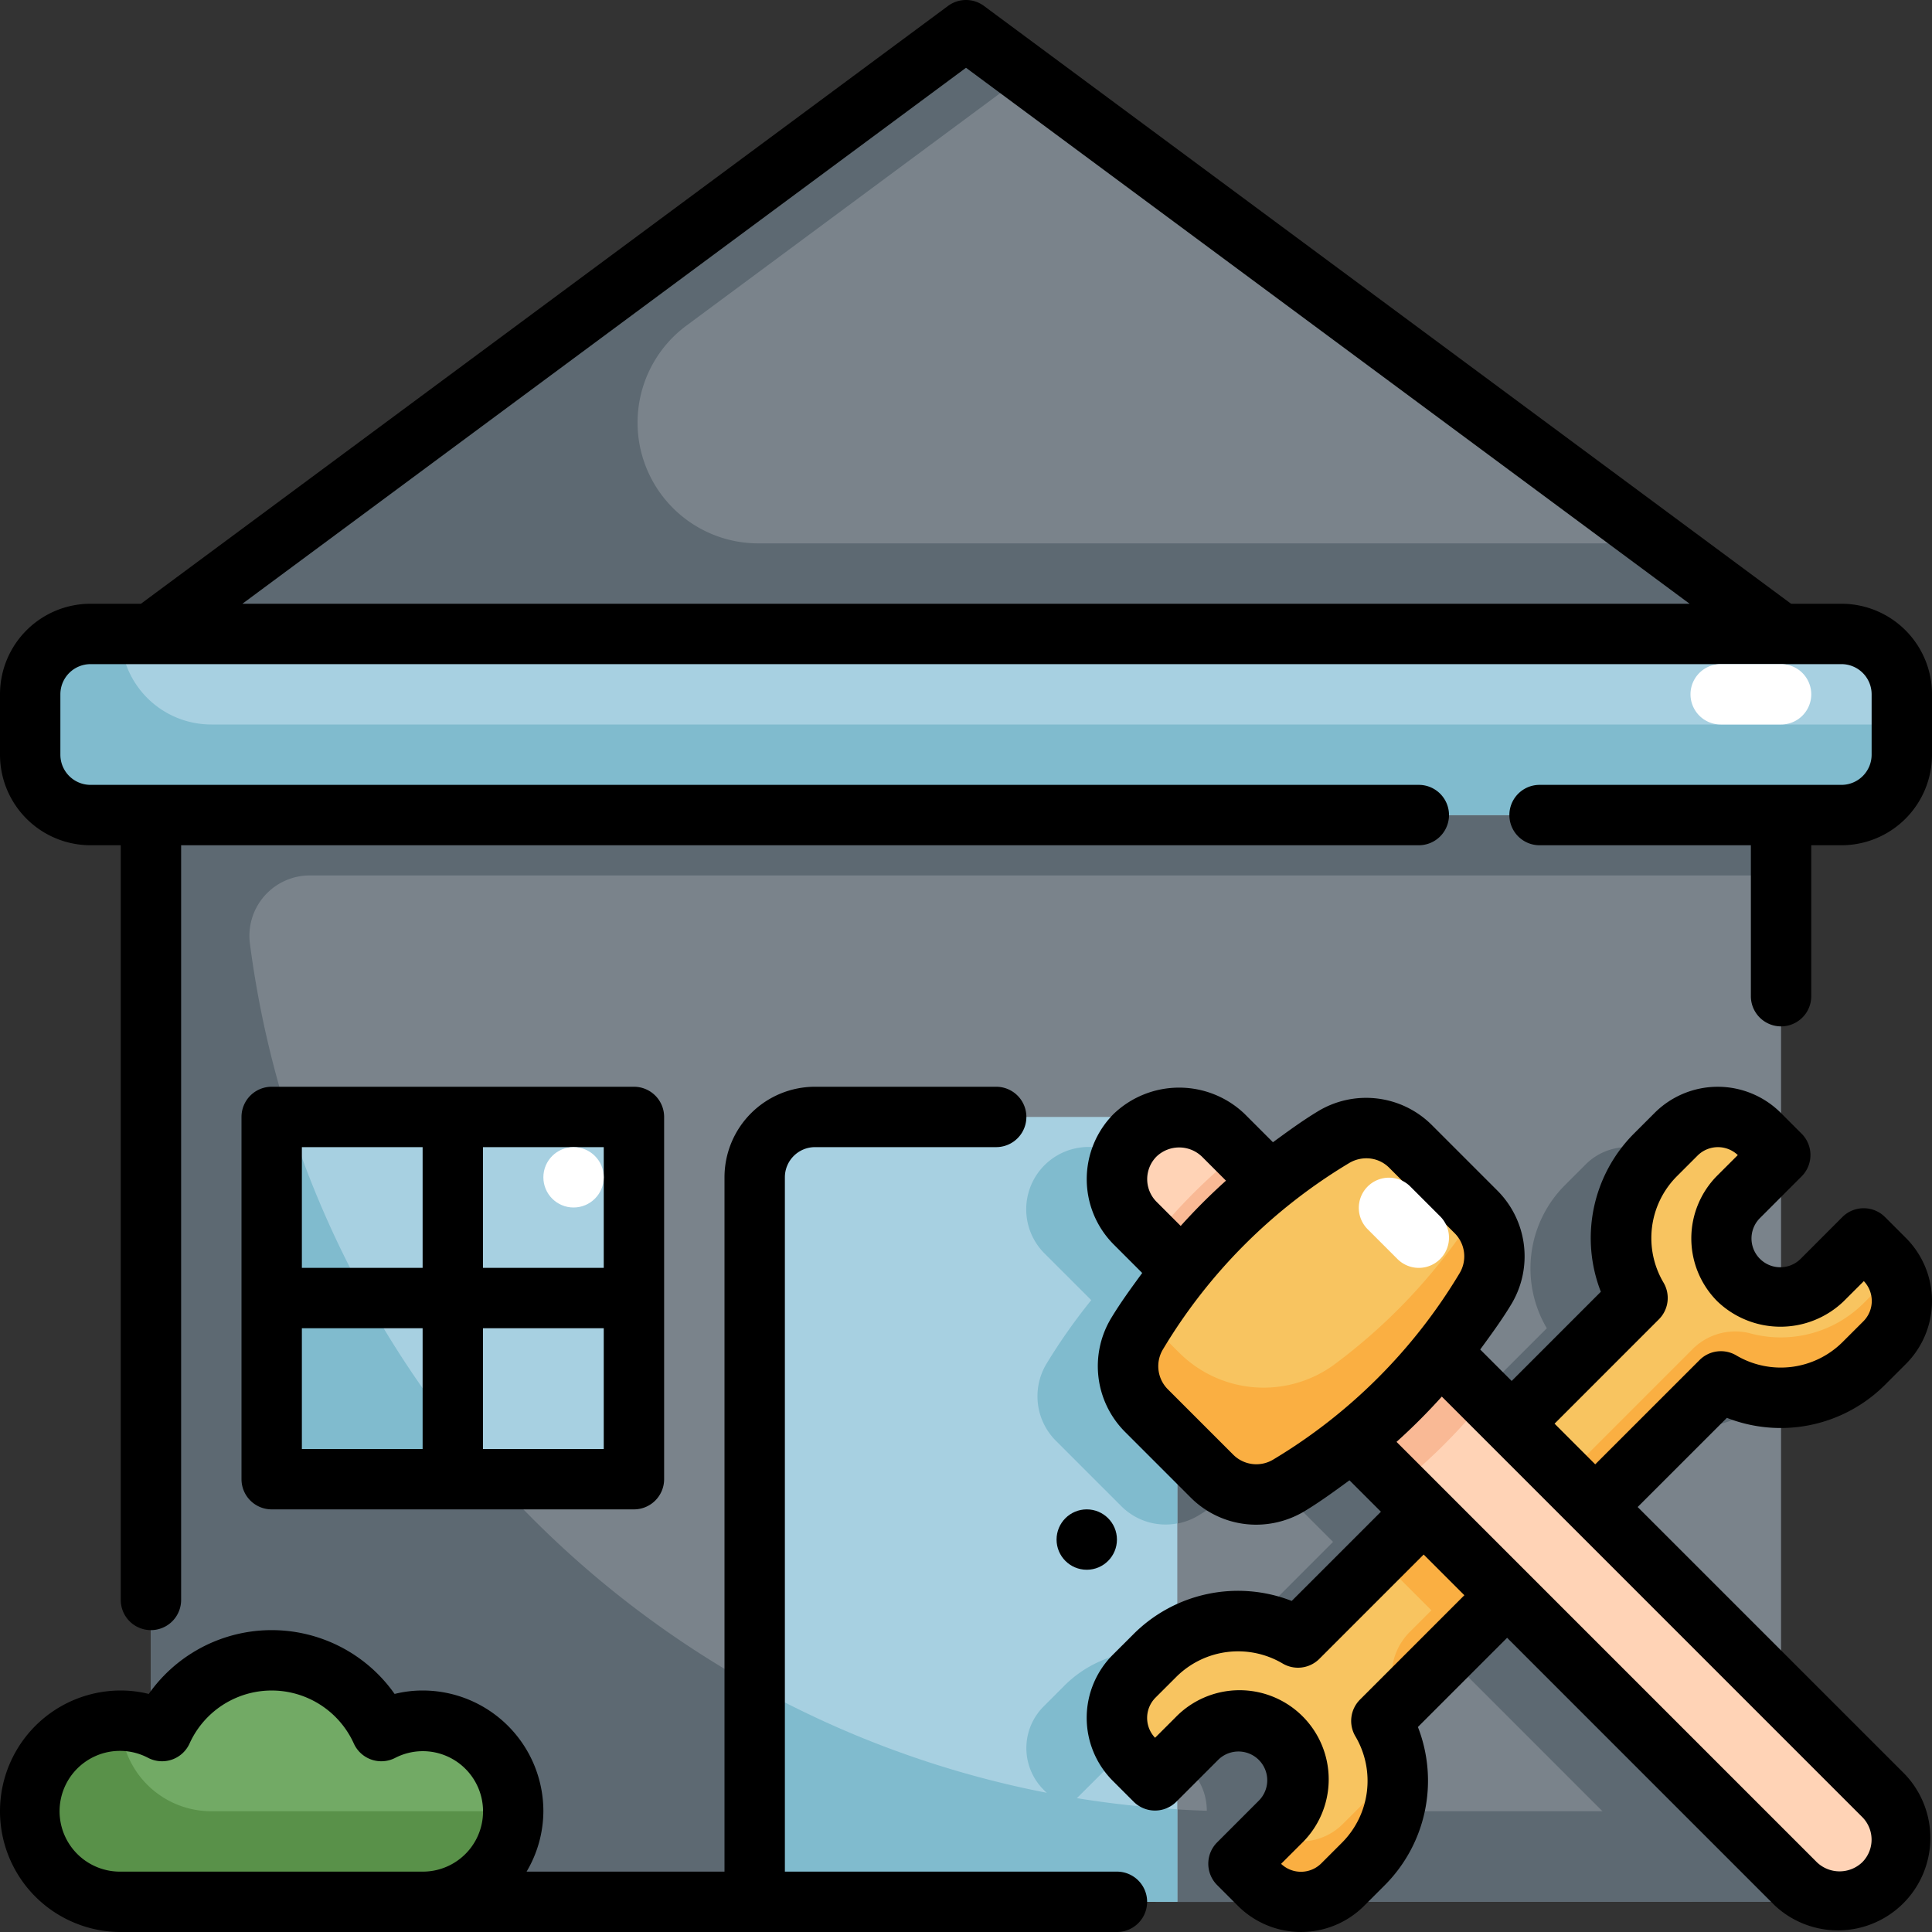 <svg xmlns="http://www.w3.org/2000/svg" height="512" viewBox="0 0 64 64" width="512"><rect x="0" y="0" width="64" height="64" fill="#333333" stroke="none"/><g id="Layer_31" data-name="Layer 31"><path d="m5 27h54v36h-54z" fill="#7a838b"></path><path d="m59 60.083-9.161-9.16 4.161-4.163a3.9 3.9 0 0 0 4.736-.593l.264-.267v-3.613l-.262-.263-1.381 1.381a1.953 1.953 0 0 1 -2.757-2.762l1.381-1.381-.691-.69a1.951 1.951 0 0 0 -2.761 0l-.691.69a3.9 3.9 0 0 0 -.598 4.738l-4.163 4.163-2.355-2.355a19.384 19.384 0 0 0 1.478-2.108 2.085 2.085 0 0 0 -.3-2.553l-2.177-2.177a2.084 2.084 0 0 0 -2.553-.3 19.246 19.246 0 0 0 -2.1 1.478l-1.549-1.548a2.063 2.063 0 0 0 -2.921 2.921l1.549 1.548a19.246 19.246 0 0 0 -1.478 2.1 2.086 2.086 0 0 0 .3 2.553l2.18 2.178a2.085 2.085 0 0 0 2.553.3 19.384 19.384 0 0 0 2.1-1.478l2.355 2.355-4.159 4.163a3.9 3.9 0 0 0 -4.736.593l-.69.691a1.951 1.951 0 0 0 0 2.761l.69.691 1.379-1.376a1.953 1.953 0 0 1 2.762 2.762l-1.381 1.381.263.262h3.613l.263-.262a3.9 3.9 0 0 0 .597-4.743l4.163-4.163 9.16 9.163h2.917z" fill="#5d6972"></path><path d="m59 27h-54v36h54v-3h-18a33 33 0 0 1 -32.722-28.749 2 2 0 0 1 1.991-2.251h48.731z" fill="#5d6972"></path><path d="m27 37h10a2 2 0 0 1 2 2v24a0 0 0 0 1 0 0h-14a0 0 0 0 1 0 0v-24a2 2 0 0 1 2-2z" fill="#a7d0e1"></path><path d="m34.974 47.724 2.177 2.176a2.069 2.069 0 0 0 1.849.565v-10.382l-1.479-1.483a2.063 2.063 0 0 0 -2.921 2.921l1.549 1.548a19.246 19.246 0 0 0 -1.478 2.1 2.086 2.086 0 0 0 .303 2.555z" fill="#80bbce"></path><path d="m35.262 59.976 1.381-1.376a1.947 1.947 0 0 1 2.357-.3v-3.463a3.872 3.872 0 0 0 -3.738 1l-.69.691a1.951 1.951 0 0 0 0 2.761z" fill="#80bbce"></path><path d="m25 55.862v7.138h14v-3.066a32.807 32.807 0 0 1 -14-4.072z" fill="#80bbce"></path><g fill="#a7d0e1"><path d="m9 37h6v6h-6z"></path><path d="m15 37h6v6h-6z"></path><path d="m9 43h6v6h-6z"></path><path d="m15 43h6v6h-6z"></path><rect height="6" rx="2" width="62" x="1" y="21"></rect></g><path d="m7 24a3 3 0 0 1 -3-3h-1a2 2 0 0 0 -2 2v2a2 2 0 0 0 2 2h58a2 2 0 0 0 2-2v-1z" fill="#80bbce"></path><path d="m5 21 27-20 27 20z" fill="#7a838b"></path><path d="m22.739 10.786 11.236-8.323-1.975-1.463-27 20h54l-4.05-3h-29.83a4 4 0 0 1 -2.381-7.214z" fill="#5d6972"></path><path d="m14 57a2.975 2.975 0 0 0 -1.368.344 3.986 3.986 0 0 0 -7.264 0 2.995 2.995 0 1 0 -1.368 5.656h10a3 3 0 0 0 0-6z" fill="#72aa65"></path><path d="m4 57a3 3 0 0 0 0 6h10a3 3 0 0 0 3-3h-10a3 3 0 0 1 -3-3z" fill="#599149"></path><path d="m61.738 45.167.69-.691a1.951 1.951 0 0 0 0-2.761l-.69-.691-1.381 1.381a1.953 1.953 0 0 1 -2.757-2.762l1.381-1.381-.691-.69a1.951 1.951 0 0 0 -2.761 0l-.691.69a3.9 3.9 0 0 0 -.598 4.738l-11.24 11.24a3.9 3.9 0 0 0 -4.736.593l-.69.691a1.951 1.951 0 0 0 0 2.761l.69.691 1.379-1.376a1.953 1.953 0 0 1 2.762 2.762l-1.381 1.381.691.69a1.951 1.951 0 0 0 2.761 0l.691-.69a3.9 3.9 0 0 0 .593-4.743l11.24-11.24a3.9 3.9 0 0 0 4.738-.593z" fill="#f8c460"></path><path d="m62.428 42.476-.69.691a3.886 3.886 0 0 1 -3.792.993 2 2 0 0 0 -1.916.571l-9.349 9.349a2.037 2.037 0 0 0 -.512 1.939 4.476 4.476 0 0 1 .09.484l10.741-10.743a3.9 3.9 0 0 0 4.736-.593l.69-.691a1.947 1.947 0 0 0 .289-2.38 1.928 1.928 0 0 1 -.287.38z" fill="#faaf42"></path><path d="m45.167 59.738-.691.69a1.95 1.95 0 0 1 -2.414.272l-1.038 1.038.691.69a1.951 1.951 0 0 0 2.761 0l.691-.69a3.873 3.873 0 0 0 1-3.733 3.854 3.854 0 0 1 -1 1.733z" fill="#faaf42"></path><path d="m46.438 49.547h4.125v3.906h-4.125z" fill="#faaf42" transform="matrix(.707 -.707 .707 .707 -22.211 49.379)"></path><path d="m62.4 62.4a2.064 2.064 0 0 1 -2.917 0l-16.046-16.046 2.917-2.917 16.046 16.042a2.064 2.064 0 0 1 0 2.921z" fill="#ffd3b6"></path><path d="m37.6 37.6a2.064 2.064 0 0 0 0 2.917l2.917 2.916 2.916-2.916-2.912-2.917a2.064 2.064 0 0 0 -2.921 0z" fill="#ffd3b6"></path><path d="m38.153 41.069 2.368 2.368 2.916-2.916-2.368-2.368a18.615 18.615 0 0 0 -2.916 2.916z" fill="#f9b995"></path><path d="m49.2 42.7a18.841 18.841 0 0 1 -6.5 6.5 2.085 2.085 0 0 1 -2.553-.3l-2.177-2.177a2.084 2.084 0 0 1 -.3-2.553 18.824 18.824 0 0 1 6.5-6.5 2.084 2.084 0 0 1 2.553.3l2.177 2.181a2.085 2.085 0 0 1 .3 2.549z" fill="#f8c460"></path><path d="m46.354 43.437-2.917 2.917 2.869 2.868a18.615 18.615 0 0 0 2.916-2.916z" fill="#f9b995"></path><path d="m48.9 40.146a18.9 18.9 0 0 1 -4.745 5.089 3.96 3.96 0 0 1 -5.121-.454l-1.053-1.053c-.1.152-.21.288-.3.443a2.086 2.086 0 0 0 .3 2.553l2.17 2.176a2.07 2.07 0 0 0 2.526.315 18.843 18.843 0 0 0 6.54-6.539 2.072 2.072 0 0 0 -.316-2.526z" fill="#faaf42"></path><path d="m12.13 43h-3.13v-6h.54a33.026 33.026 0 0 0 2.59 6z" fill="#80bbce"></path><path d="m15 47.34v1.66h-6v-6h3.13a33.944 33.944 0 0 0 2.87 4.34z" fill="#80bbce"></path><path d="m15 47.31v1.69h1.41c-.49-.547-.958-1.112-1.41-1.69z" fill="#80bbce"></path><path d="m37 62h-11v-23a1 1 0 0 1 1-1h6a1 1 0 0 0 0-2h-6a3 3 0 0 0 -3 3v23h-6.556a3.959 3.959 0 0 0 .556-2 4 4 0 0 0 -4-4 3.834 3.834 0 0 0 -.928.114 4.979 4.979 0 0 0 -8.144 0 3.84 3.84 0 0 0 -.928-.114 4 4 0 0 0 0 8h33a1 1 0 0 0 0-2zm-23 0h-10a2 2 0 1 1 .91-3.767 1 1 0 0 0 1.368-.474 2.986 2.986 0 0 1 5.444 0 1 1 0 0 0 1.368.474 1.995 1.995 0 1 1 .91 3.767z"></path><path d="m21 50a1 1 0 0 0 1-1v-12a1 1 0 0 0 -1-1h-12a1 1 0 0 0 -1 1v12a1 1 0 0 0 1 1zm-5-12h4v4h-4zm0 6h4v4h-4zm-6-6h4v4h-4zm0 6h4v4h-4z"></path><circle cx="36" cy="51" r="1"></circle><path d="m62.444 45.874.691-.69a2.953 2.953 0 0 0 0-4.176l-.691-.691a1 1 0 0 0 -1.414 0l-1.381 1.383a.952.952 0 1 1 -1.349-1.349l1.381-1.382a1 1 0 0 0 0-1.414l-.691-.691a2.957 2.957 0 0 0 -4.176 0l-.69.69a4.9 4.9 0 0 0 -1.094 5.237l-2.954 2.955-1.042-1.042c.353-.484.707-.965 1.021-1.484a3.081 3.081 0 0 0 -.449-3.777l-2.177-2.177a3.081 3.081 0 0 0 -3.777-.449c-.519.314-1 .668-1.484 1.021l-.942-.942a3.138 3.138 0 0 0 -4.331 0 3.066 3.066 0 0 0 0 4.331l.942.942c-.353.483-.707.965-1.021 1.484a3.081 3.081 0 0 0 .449 3.777l2.177 2.177a3.064 3.064 0 0 0 2.169.9 3.116 3.116 0 0 0 1.608-.449c.519-.314 1-.668 1.484-1.021l1.042 1.041-2.955 2.955a4.894 4.894 0 0 0 -5.236 1.094l-.691.69a2.953 2.953 0 0 0 0 4.176l.691.691a1 1 0 0 0 1.414 0l1.383-1.384a.952.952 0 1 1 1.349 1.349l-1.381 1.382a1 1 0 0 0 0 1.414l.691.691a2.956 2.956 0 0 0 4.176 0l.69-.69a4.9 4.9 0 0 0 1.094-5.237l2.955-2.955 8.849 8.85a3.062 3.062 0 0 0 4.326-4.332l-8.85-8.85 2.955-2.954a4.89 4.89 0 0 0 5.239-1.094zm-24.132-7.563a1.087 1.087 0 0 1 1.5 0l.8.8a19.735 19.735 0 0 0 -1.5 1.5l-.8-.8a1.063 1.063 0 0 1 0-1.5zm3.875 10.033a1.083 1.083 0 0 1 -1.329-.15l-2.177-2.177a1.083 1.083 0 0 1 -.15-1.329 17.932 17.932 0 0 1 6.156-6.157 1.115 1.115 0 0 1 .575-.161 1.065 1.065 0 0 1 .755.311l2.177 2.177a1.084 1.084 0 0 1 .15 1.33 17.941 17.941 0 0 1 -6.157 6.156zm2.866 7.956a1 1 0 0 0 -.156 1.214 2.9 2.9 0 0 1 -.437 3.522l-.69.69a.955.955 0 0 1 -1.332.016l.674-.673a2.953 2.953 0 1 0 -4.175-4.176l-.674.673a.953.953 0 0 1 .016-1.331l.691-.69a2.9 2.9 0 0 1 3.521-.438 1 1 0 0 0 1.214-.155l3.456-3.456 1.348 1.348zm16.635 3.891a1.061 1.061 0 0 1 0 1.5 1.087 1.087 0 0 1 -1.5 0l-13.926-13.927a19.906 19.906 0 0 0 1.5-1.5zm-5.388-15.138-3.456 3.455-1.347-1.347 3.455-3.456a1 1 0 0 0 .156-1.214 2.9 2.9 0 0 1 .437-3.522l.69-.69a.956.956 0 0 1 1.332-.016l-.674.673a2.95 2.95 0 0 0 0 4.176 3.022 3.022 0 0 0 4.175 0l.674-.673a.953.953 0 0 1 -.016 1.331l-.691.69a2.9 2.9 0 0 1 -3.521.438 1 1 0 0 0 -1.214.155z"></path><path d="m61 20h-1.669l-26.731-19.8a1 1 0 0 0 -1.2 0l-26.731 19.8h-1.669a3 3 0 0 0 -3 3v2a3 3 0 0 0 3 3h1v25a1 1 0 0 0 2 0v-25h41a1 1 0 0 0 0-2h-44a1 1 0 0 1 -1-1v-2a1 1 0 0 1 1-1h58a1 1 0 0 1 1 1v2a1 1 0 0 1 -1 1h-10a1 1 0 0 0 0 2h7v5a1 1 0 0 0 2 0v-5h1a3 3 0 0 0 3-3v-2a3 3 0 0 0 -3-3zm-52.97 0 23.97-17.755 23.97 17.755z"></path><path d="m59 24h-2a1 1 0 0 1 0-2h2a1 1 0 0 1 0 2z" fill="#fff"></path><circle cx="19" cy="39" fill="#fff" r="1"></circle><path d="m47 42a1 1 0 0 1 -.707-.293l-1-1a1 1 0 0 1 1.414-1.414l1 1a1 1 0 0 1 -.707 1.707z" fill="#fff"></path></g></svg>